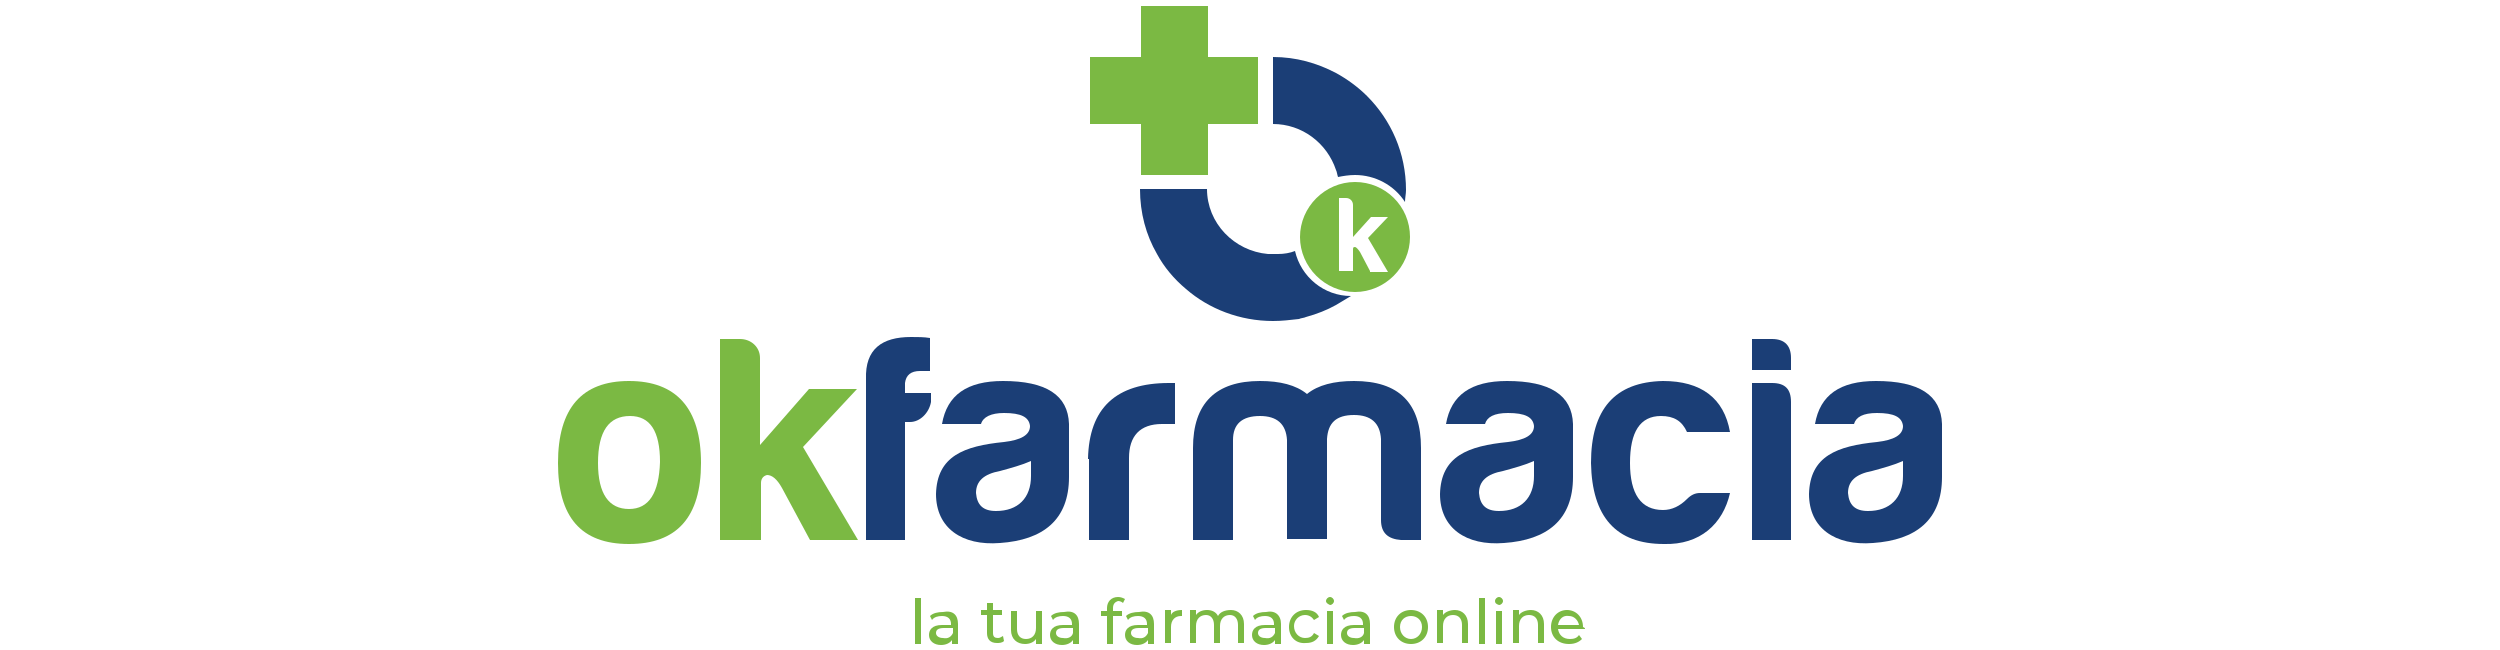 <?xml version="1.0" encoding="utf-8"?>
<!-- Generator: Adobe Illustrator 28.3.0, SVG Export Plug-In . SVG Version: 6.00 Build 0)  -->
<svg version="1.1" id="Livello_1" xmlns="http://www.w3.org/2000/svg" xmlns:xlink="http://www.w3.org/1999/xlink" x="0px" y="0px"
	 viewBox="0 0 250 65" style="enable-background:new 0 0 250 65;" xml:space="preserve">
<style type="text/css">
	.st0{fill:#7BB943;}
	.st1{fill:#1B3E76;}
</style>
<g>
	<g>
		<path class="st0" d="M70.1,46.3c0,5.4-2.4,8.1-7.2,8.1s-7.1-2.7-7.1-8.1c0-5.5,2.4-8.2,7.1-8.2S70.1,40.8,70.1,46.3z M59.8,46.3
			c0,3.1,1.1,4.6,3.1,4.6c2,0,3-1.6,3.1-4.7c0-3.1-1-4.6-3-4.6C60.9,41.6,59.8,43.1,59.8,46.3z"/>
		<path class="st0" d="M76,35.8v8.7l4.9-5.6h4.8l-5.4,5.8l5.5,9.3h-4.8l-2.8-5.2c-0.5-0.9-1-1.3-1.5-1.3c-0.4,0.1-0.6,0.4-0.6,0.8
			V54H72V33.9h2C75.1,33.9,76,34.7,76,35.8z"/>
		<path class="st1" d="M91,42.2h-0.5V54h-3.9V37.9c-0.1-3,1.6-4.2,4.5-4.2c0.7,0,1.3,0,1.9,0.1v3.3h-1c-0.9,0-1.4,0.4-1.5,1.2v1h2.6
			v0.9C92.9,41.3,92,42.2,91,42.2z"/>
		<path class="st1" d="M98.1,42.4h-3.9c0.5-2.9,2.5-4.3,6.1-4.3c4.3,0,6.5,1.4,6.6,4.3v5.3c0,4.3-2.6,6.3-6.9,6.6
			c-3.8,0.3-6.4-1.5-6.4-4.9c0.1-3.8,2.8-4.8,6.8-5.2c1.7-0.2,2.6-0.7,2.6-1.6c-0.1-0.9-0.9-1.3-2.6-1.3
			C99.1,41.3,98.3,41.7,98.1,42.4z M103.1,47.6v-1.5c-0.9,0.4-2,0.7-3.1,1c-1.6,0.3-2.4,1-2.4,2.2c0.1,1.2,0.7,1.8,2,1.8
			C101.8,51.1,103.1,49.8,103.1,47.6z"/>
		<path class="st1" d="M108.8,45.9c0.1-5.1,2.8-7.6,8.1-7.6h0.6v4.1h-1.3c-2.2,0-3.3,1.2-3.3,3.4V54h-4V45.9z"/>
		<path class="st1" d="M123.3,44v10h-4v-9.2c0-4.5,2.3-6.7,6.7-6.7c2,0,3.6,0.4,4.7,1.3c1.1-0.9,2.7-1.3,4.7-1.3
			c4.5,0,6.7,2.2,6.7,6.7v9.2h-2c-1.3-0.1-2-0.7-2-2v-8.1c-0.1-1.6-1-2.4-2.7-2.4c-1.8,0-2.6,0.8-2.7,2.4v10h-4V44
			c-0.1-1.6-1-2.4-2.7-2.4C124.2,41.6,123.3,42.4,123.3,44z"/>
		<path class="st1" d="M148.5,42.4h-3.9c0.5-2.9,2.5-4.3,6.1-4.3c4.3,0,6.5,1.4,6.6,4.3v5.3c0,4.3-2.6,6.3-6.9,6.6
			c-3.8,0.3-6.4-1.5-6.4-4.9c0.1-3.8,2.8-4.8,6.8-5.2c1.7-0.2,2.6-0.7,2.6-1.6c-0.1-0.9-0.9-1.3-2.6-1.3
			C149.4,41.3,148.7,41.7,148.5,42.4z M153.4,47.6v-1.5c-0.9,0.4-2,0.7-3.1,1c-1.6,0.3-2.4,1-2.4,2.2c0.1,1.2,0.7,1.8,2,1.8
			C152.1,51.1,153.4,49.8,153.4,47.6z"/>
		<path class="st1" d="M166.4,54.4c-4.8,0-7.2-2.7-7.3-8.1c0-5.4,2.4-8.1,7.2-8.2c3.8,0,6.1,1.7,6.7,5.1h-4.3
			c-0.5-1.1-1.3-1.6-2.6-1.6c-2.1,0-3.1,1.6-3.1,4.7c0,3.1,1.1,4.7,3.3,4.7c0.9,0,1.7-0.4,2.4-1.1c0.4-0.4,0.8-0.6,1.3-0.6h3
			C172.3,52.4,170,54.5,166.4,54.4z"/>
		<path class="st1" d="M177.2,33.9c1.3,0,1.9,0.7,1.9,1.9v1.2h-3.9v-3.1H177.2z M177.2,38.3c1.3,0,1.9,0.6,1.9,1.9V54h-3.9V38.3
			H177.2z"/>
		<path class="st1" d="M185.4,42.4h-3.9c0.5-2.9,2.5-4.3,6.1-4.3c4.3,0,6.5,1.4,6.6,4.3v5.3c0,4.3-2.6,6.3-6.9,6.6
			c-3.8,0.3-6.4-1.5-6.4-4.9c0.1-3.8,2.8-4.8,6.8-5.2c1.7-0.2,2.6-0.7,2.6-1.6c-0.1-0.9-0.9-1.3-2.6-1.3
			C186.3,41.3,185.6,41.7,185.4,42.4z M190.3,47.6v-1.5c-0.9,0.4-2,0.7-3.1,1c-1.6,0.3-2.4,1-2.4,2.2c0.1,1.2,0.7,1.8,2,1.8
			C189,51.1,190.3,49.8,190.3,47.6z"/>
	</g>
	<g>
		<g>
			<polygon class="st0" points="125.8,5.7 125.8,12.4 120.8,12.4 120.8,17.5 114.1,17.5 114.1,12.4 109,12.4 109,5.7 114.1,5.7 
				114.1,0.6 120.8,0.6 120.8,5.7 			"/>
		</g>
		<g>
			<path class="st1" d="M140.5,20.2c0-0.4,0.1-0.8,0.1-1.2c0-3.7-1.5-7-3.9-9.4c-0.9-0.9-2-1.7-3.1-2.3c-1.9-1-4-1.6-6.3-1.6v6.7
				c2.9,0,5.4,1.9,6.3,4.6c0.1,0.2,0.1,0.4,0.2,0.7c0.5-0.1,1.1-0.2,1.7-0.2C137.5,17.5,139.4,18.5,140.5,20.2z"/>
			<path class="st1" d="M129.5,25.1c-0.5,0.2-1.1,0.3-1.7,0.3c-0.2,0-0.3,0-0.5,0c-0.2,0-0.3,0-0.5,0c-3.4-0.3-6.1-3.1-6.1-6.5h-6.7
				c0,2.4,0.6,4.6,1.7,6.5c0.7,1.3,1.7,2.5,2.9,3.5c2.3,2,5.4,3.2,8.7,3.2c0.9,0,1.7-0.1,2.6-0.2c0.2-0.1,0.5-0.1,0.7-0.2
				c1.1-0.3,2.1-0.7,3-1.2c0.5-0.3,1-0.6,1.5-0.9C132.4,29.6,130.1,27.7,129.5,25.1z"/>
		</g>
		<g>
			<path class="st0" d="M135.5,18.2c-3,0-5.5,2.5-5.5,5.5c0,3,2.5,5.5,5.5,5.5s5.5-2.5,5.5-5.5C141,20.6,138.5,18.2,135.5,18.2z
				 M137,27.1l-1-1.9c-0.2-0.3-0.4-0.5-0.5-0.5c-0.2,0-0.2,0.1-0.2,0.3v2.1h-1.4v-7.3h0.7c0.4,0,0.7,0.3,0.7,0.7v3.2l1.8-2h1.7
				l-2,2.1l2,3.4H137z"/>
		</g>
	</g>
	<g>
		<g>
			<path class="st0" d="M91.5,59.8h0.6v4.6h-0.6V59.8z"/>
			<path class="st0" d="M95.8,62.4v2h-0.6v-0.4c-0.2,0.3-0.6,0.5-1.1,0.5c-0.7,0-1.2-0.4-1.2-1c0-0.5,0.3-1,1.3-1h0.9v-0.1
				c0-0.5-0.3-0.8-0.9-0.8c-0.4,0-0.8,0.1-1,0.4l-0.2-0.4c0.3-0.3,0.8-0.4,1.3-0.4C95.3,61,95.8,61.5,95.8,62.4z M95.3,63.3v-0.5
				h-0.9c-0.6,0-0.8,0.2-0.8,0.5c0,0.3,0.3,0.5,0.7,0.5C94.8,63.9,95.1,63.7,95.3,63.3z"/>
			<path class="st0" d="M100.4,64.1c-0.2,0.2-0.5,0.2-0.7,0.2c-0.7,0-1-0.4-1-1v-1.8h-0.6v-0.5h0.6v-0.7h0.6v0.7h0.9v0.5h-0.9v1.8
				c0,0.4,0.2,0.5,0.5,0.5c0.2,0,0.3-0.1,0.5-0.2L100.4,64.1z"/>
			<path class="st0" d="M104.2,61.1v3.3h-0.6v-0.5c-0.2,0.3-0.6,0.5-1.1,0.5c-0.8,0-1.4-0.5-1.4-1.4v-1.9h0.6v1.8c0,0.6,0.3,1,0.9,1
				c0.6,0,1-0.4,1-1.1v-1.7H104.2z"/>
			<path class="st0" d="M107.9,62.4v2h-0.6v-0.4c-0.2,0.3-0.6,0.5-1.1,0.5c-0.7,0-1.2-0.4-1.2-1c0-0.5,0.3-1,1.3-1h0.9v-0.1
				c0-0.5-0.3-0.8-0.9-0.8c-0.4,0-0.8,0.1-1,0.4l-0.2-0.4c0.3-0.3,0.8-0.4,1.3-0.4C107.4,61,107.9,61.5,107.9,62.4z M107.3,63.3
				v-0.5h-0.9c-0.6,0-0.8,0.2-0.8,0.5c0,0.3,0.3,0.5,0.7,0.5C106.8,63.9,107.2,63.7,107.3,63.3z"/>
			<path class="st0" d="M111.3,60.8v0.3h0.9v0.5h-0.9v2.8h-0.6v-2.8h-0.6v-0.5h0.6v-0.3c0-0.6,0.4-1.1,1.1-1.1
				c0.3,0,0.5,0.1,0.7,0.2l-0.2,0.4c-0.1-0.1-0.3-0.2-0.5-0.2C111.5,60.2,111.3,60.4,111.3,60.8z"/>
			<path class="st0" d="M115.4,62.4v2h-0.6v-0.4c-0.2,0.3-0.6,0.5-1.1,0.5c-0.7,0-1.2-0.4-1.2-1c0-0.5,0.3-1,1.3-1h0.9v-0.1
				c0-0.5-0.3-0.8-0.9-0.8c-0.4,0-0.8,0.1-1,0.4l-0.2-0.4c0.3-0.3,0.8-0.4,1.3-0.4C114.9,61,115.4,61.5,115.4,62.4z M114.8,63.3
				v-0.5h-0.9c-0.6,0-0.8,0.2-0.8,0.5c0,0.3,0.3,0.5,0.7,0.5C114.3,63.9,114.6,63.7,114.8,63.3z"/>
			<path class="st0" d="M118.2,61v0.6c0,0-0.1,0-0.1,0c-0.6,0-1,0.4-1,1.1v1.6h-0.6v-3.3h0.6v0.5C117.2,61.2,117.6,61,118.2,61z"/>
			<path class="st0" d="M124.4,62.4v1.9h-0.6v-1.8c0-0.6-0.3-1-0.8-1c-0.6,0-1,0.4-1,1.1v1.7h-0.6v-1.8c0-0.6-0.3-1-0.8-1
				c-0.6,0-1,0.4-1,1.1v1.7h-0.6v-3.3h0.6v0.5c0.2-0.3,0.6-0.5,1.1-0.5c0.5,0,0.9,0.2,1.1,0.6c0.2-0.4,0.7-0.6,1.3-0.6
				C123.8,61,124.4,61.5,124.4,62.4z"/>
			<path class="st0" d="M128.1,62.4v2h-0.6v-0.4c-0.2,0.3-0.6,0.5-1.1,0.5c-0.7,0-1.2-0.4-1.2-1c0-0.5,0.3-1,1.3-1h0.9v-0.1
				c0-0.5-0.3-0.8-0.9-0.8c-0.4,0-0.8,0.1-1,0.4l-0.2-0.4c0.3-0.3,0.8-0.4,1.3-0.4C127.5,61,128.1,61.5,128.1,62.4z M127.5,63.3
				v-0.5h-0.9c-0.6,0-0.8,0.2-0.8,0.5c0,0.3,0.3,0.5,0.7,0.5C127,63.9,127.3,63.7,127.5,63.3z"/>
			<path class="st0" d="M128.9,62.7c0-1,0.7-1.7,1.7-1.7c0.6,0,1.1,0.2,1.3,0.7l-0.5,0.3c-0.2-0.3-0.5-0.5-0.9-0.5
				c-0.6,0-1.1,0.5-1.1,1.1c0,0.7,0.5,1.2,1.1,1.2c0.4,0,0.7-0.1,0.9-0.5l0.5,0.3c-0.3,0.5-0.7,0.7-1.3,0.7
				C129.6,64.4,128.9,63.7,128.9,62.7z"/>
			<path class="st0" d="M132.6,60.1c0-0.2,0.2-0.4,0.4-0.4c0.2,0,0.4,0.2,0.4,0.4c0,0.2-0.2,0.4-0.4,0.4
				C132.8,60.4,132.6,60.3,132.6,60.1z M132.7,61.1h0.6v3.3h-0.6V61.1z"/>
			<path class="st0" d="M137,62.4v2h-0.6v-0.4c-0.2,0.3-0.6,0.5-1.1,0.5c-0.7,0-1.2-0.4-1.2-1c0-0.5,0.3-1,1.3-1h0.9v-0.1
				c0-0.5-0.3-0.8-0.9-0.8c-0.4,0-0.8,0.1-1,0.4l-0.2-0.4c0.3-0.3,0.8-0.4,1.3-0.4C136.5,61,137,61.5,137,62.4z M136.4,63.3v-0.5
				h-0.9c-0.6,0-0.8,0.2-0.8,0.5c0,0.3,0.3,0.5,0.7,0.5C135.9,63.9,136.3,63.7,136.4,63.3z"/>
			<path class="st0" d="M139.4,62.7c0-1,0.7-1.7,1.7-1.7s1.7,0.7,1.7,1.7c0,1-0.7,1.7-1.7,1.7S139.4,63.7,139.4,62.7z M142.2,62.7
				c0-0.7-0.5-1.1-1.1-1.1S140,62,140,62.7c0,0.7,0.5,1.2,1.1,1.2S142.2,63.4,142.2,62.7z"/>
			<path class="st0" d="M146.8,62.4v1.9h-0.6v-1.8c0-0.6-0.3-1-0.9-1c-0.6,0-1,0.4-1,1.1v1.7h-0.6v-3.3h0.6v0.5
				c0.2-0.3,0.7-0.5,1.2-0.5C146.2,61,146.8,61.5,146.8,62.4z"/>
			<path class="st0" d="M147.9,59.8h0.6v4.6h-0.6V59.8z"/>
			<path class="st0" d="M149.5,60.1c0-0.2,0.2-0.4,0.4-0.4s0.4,0.2,0.4,0.4c0,0.2-0.2,0.4-0.4,0.4C149.6,60.4,149.5,60.3,149.5,60.1
				z M149.6,61.1h0.6v3.3h-0.6V61.1z"/>
			<path class="st0" d="M154.4,62.4v1.9h-0.6v-1.8c0-0.6-0.3-1-0.9-1c-0.6,0-1,0.4-1,1.1v1.7h-0.6v-3.3h0.6v0.5
				c0.2-0.3,0.7-0.5,1.2-0.5C153.8,61,154.4,61.5,154.4,62.4z"/>
			<path class="st0" d="M158.5,62.9h-2.7c0.1,0.6,0.5,1,1.2,1c0.4,0,0.7-0.1,0.9-0.4l0.3,0.4c-0.3,0.3-0.7,0.5-1.3,0.5
				c-1.1,0-1.8-0.7-1.8-1.7c0-1,0.7-1.7,1.6-1.7c0.9,0,1.6,0.7,1.6,1.7C158.5,62.8,158.5,62.8,158.5,62.9z M155.8,62.5h2.1
				c-0.1-0.5-0.5-0.9-1-0.9C156.3,61.5,155.9,61.9,155.8,62.5z"/>
		</g>
	</g>
</g>
</svg>
